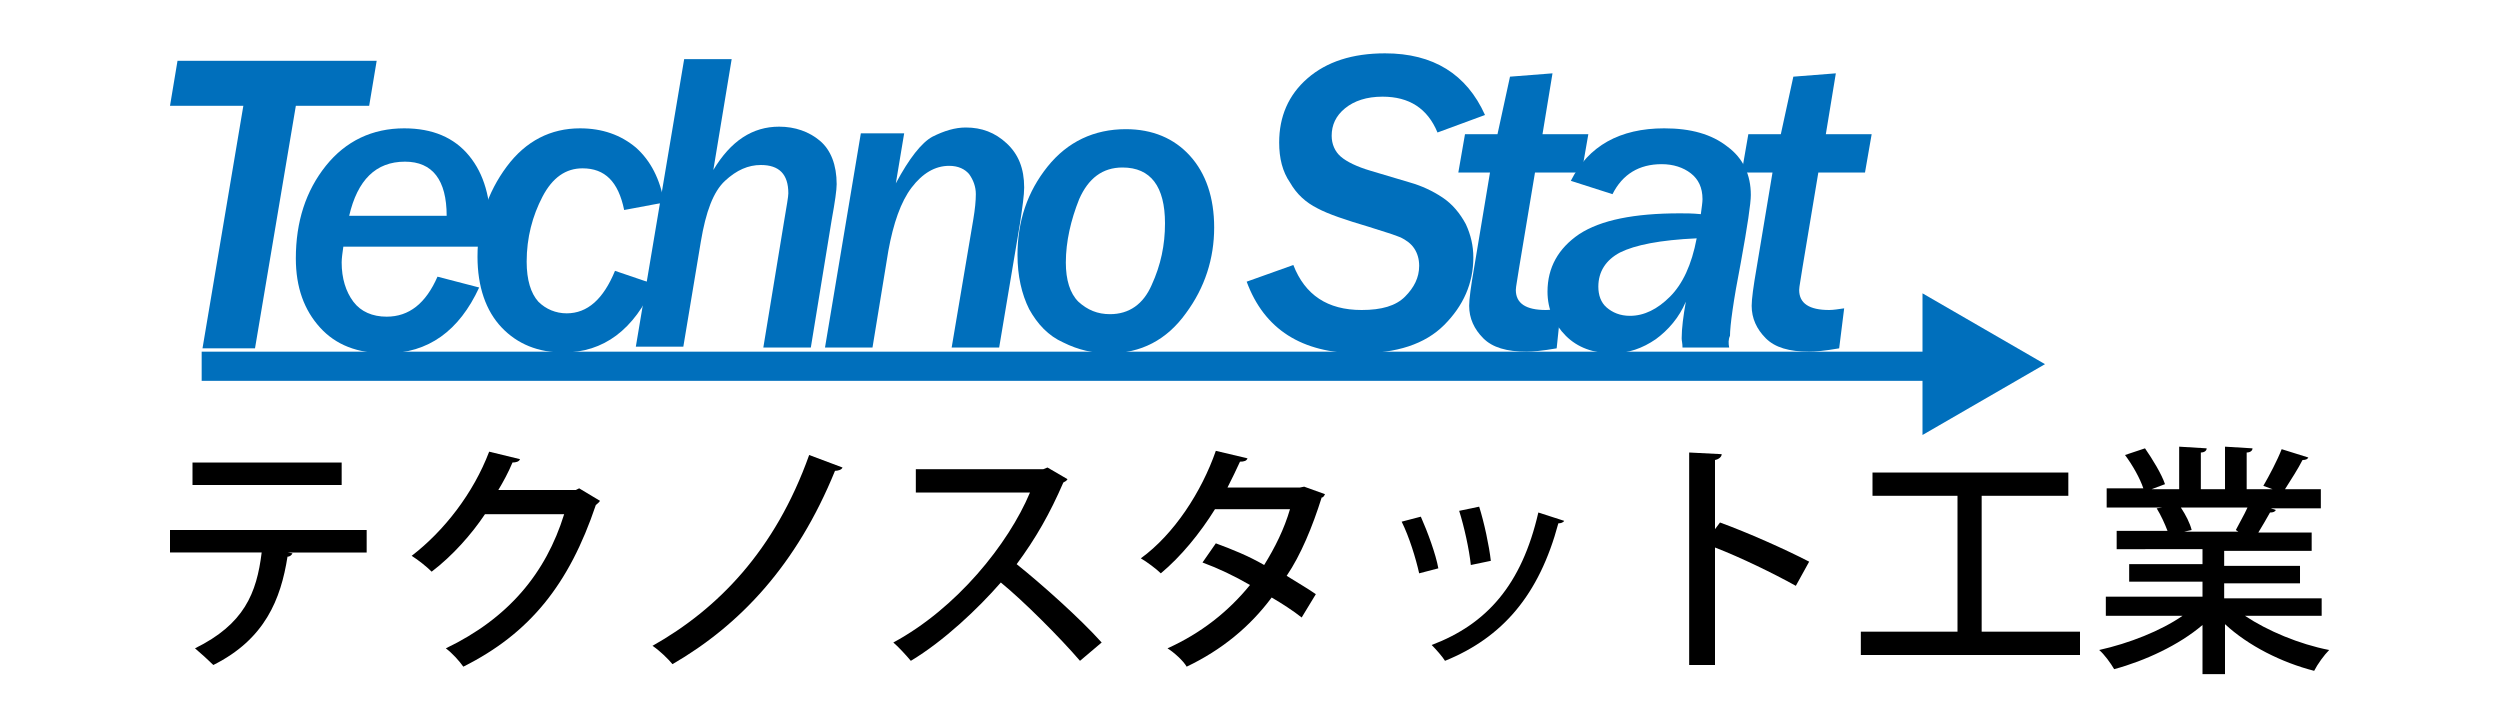 <?xml version="1.0" encoding="utf-8"?>
<!-- Generator: Adobe Illustrator 25.3.1, SVG Export Plug-In . SVG Version: 6.00 Build 0)  -->
<svg version="1.1" id="レイヤー_1" xmlns="http://www.w3.org/2000/svg" xmlns:xlink="http://www.w3.org/1999/xlink" x="0px"
	 y="0px" viewBox="0 0 300 85" style="enable-background:new 0 0 300 85;" xml:space="preserve">
<style type="text/css">
	.st0{fill:#006FBC;}
</style>
<g>
	<g>
		<path class="st0" d="M44.3,12.7h-8.8l-4.9,29.1h-6.3l4.9-29.1h-8.8l0.9-5.4h23.9L44.3,12.7z"/>
		<path class="st0" d="M57.5,34.5c-2.4,5.2-6.1,7.9-11.2,7.9c-3.4,0-6-1-7.9-3.1c-1.9-2.1-2.9-4.8-2.9-8.3c0-4.4,1.2-8.1,3.6-11.1
			c2.4-3,5.6-4.5,9.4-4.5c3.4,0,6,1.1,7.8,3.3c1.8,2.2,2.6,5.1,2.6,8.9c0,0.6,0,1.3-0.1,2H41.2c-0.1,0.7-0.2,1.4-0.2,1.9
			c0,1.9,0.5,3.5,1.4,4.7c0.9,1.2,2.3,1.8,4,1.8c2.7,0,4.7-1.6,6.1-4.8L57.5,34.5z M53.6,25.9c0-4.3-1.7-6.5-5-6.5
			c-3.5,0-5.7,2.2-6.7,6.5H53.6z"/>
		<path class="st0" d="M78.5,34.1c-2.4,5.5-6.1,8.2-10.9,8.2c-3,0-5.5-1-7.4-3c-1.9-2-2.9-4.9-2.9-8.5c0-4.1,1.2-7.7,3.5-10.8
			c2.3-3.1,5.3-4.6,8.8-4.6c2.7,0,4.9,0.8,6.7,2.3c1.8,1.6,2.9,3.8,3.4,6.6l-4.8,0.9c-0.7-3.4-2.3-5-5-5c-2,0-3.6,1.1-4.8,3.4
			c-1.2,2.3-1.9,4.9-1.9,7.8c0,2.2,0.5,3.8,1.4,4.8c0.9,0.9,2.1,1.4,3.4,1.4c2.5,0,4.4-1.7,5.8-5.1L78.5,34.1z"/>
		<path class="st0" d="M97.3,41.7h-5.7l2.5-15.2c0.3-1.8,0.5-2.9,0.5-3.3c0-2.3-1.1-3.4-3.3-3.4c-1.5,0-2.9,0.6-4.3,1.9
			c-1.4,1.3-2.3,3.7-2.9,7.3l-2.1,12.6h-5.7l5.8-34.5h5.7l-2.2,13.3c2.1-3.5,4.7-5.2,7.9-5.2c1.9,0,3.6,0.6,4.9,1.7
			c1.3,1.1,2,2.9,2,5.2c0,0.7-0.2,2.1-0.6,4.3L97.3,41.7z"/>
		<path class="st0" d="M119.9,41.7h-5.7l2.6-15.4c0.2-1.2,0.3-2.2,0.3-3c0-0.9-0.3-1.7-0.8-2.4c-0.5-0.6-1.3-1-2.4-1
			c-1.7,0-3.2,0.9-4.5,2.6c-1.3,1.7-2.2,4.3-2.8,7.6l-1.9,11.6h-5.7l4.3-25.7h5.2l-1,6c1.6-3,3.1-4.9,4.4-5.6c1.4-0.7,2.7-1.1,4-1.1
			c1.9,0,3.5,0.6,4.9,1.9c1.4,1.3,2.1,3,2.1,5.3c0,0.9-0.2,2.3-0.5,4.3L119.9,41.7z"/>
		<path class="st0" d="M133.1,42.4c-1.9,0-3.7-0.4-5.5-1.3c-1.8-0.8-3.1-2.2-4.1-4c-0.9-1.8-1.4-4-1.4-6.5c0-4.1,1.2-7.6,3.6-10.6
			c2.4-3,5.6-4.5,9.4-4.5c3.2,0,5.8,1.1,7.7,3.2c1.9,2.1,2.9,5,2.9,8.6c0,3.7-1.1,7.2-3.4,10.3C140,40.8,136.9,42.4,133.1,42.4z
			 M133.2,37.7c2.3,0,4-1.2,5-3.5c1.1-2.4,1.6-4.8,1.6-7.4c0-4.4-1.7-6.7-5.1-6.7c-2.4,0-4.1,1.3-5.2,3.8c-1,2.5-1.6,5.1-1.6,7.6
			c0,2.1,0.5,3.7,1.5,4.7C130.5,37.2,131.7,37.7,133.2,37.7z"/>
		<path class="st0" d="M178.2,13.8l-5.7,2.1c-1.2-2.9-3.4-4.3-6.6-4.3c-1.9,0-3.4,0.5-4.5,1.4c-1.1,0.9-1.6,2-1.6,3.3
			c0,1,0.4,1.9,1.1,2.5c0.7,0.6,1.9,1.2,3.6,1.7l4.7,1.4c1.4,0.4,2.7,1,3.9,1.8c1.2,0.8,2.1,1.9,2.8,3.2c0.6,1.3,0.9,2.6,0.9,4
			c0,3.1-1.2,5.8-3.5,8.1c-2.3,2.3-5.7,3.4-10.2,3.4c-6.9,0-11.4-2.9-13.5-8.6l5.6-2c1.4,3.6,4.1,5.4,8.2,5.4c2.4,0,4.1-0.5,5.2-1.6
			c1.1-1.1,1.7-2.3,1.7-3.7c0-0.8-0.2-1.5-0.6-2.1c-0.4-0.6-1-1-1.6-1.3c-0.7-0.3-2-0.7-3.9-1.3c-2.7-0.8-4.8-1.5-6.1-2.2
			c-1.4-0.7-2.5-1.7-3.3-3.1c-0.9-1.3-1.3-2.9-1.3-4.8c0-3.1,1.1-5.7,3.4-7.7c2.3-2,5.4-3,9.3-3C172,6.4,176,8.9,178.2,13.8z"/>
		<path class="st0" d="M186.8,41.8c-1.7,0.3-2.9,0.4-3.6,0.4c-2.4,0-4.1-0.5-5.2-1.6c-1.1-1.1-1.7-2.4-1.7-3.9
			c0-0.8,0.2-2.3,0.6-4.6l1.9-11.4H175l0.8-4.6h3.9l1.5-6.9l5.1-0.4l-1.2,7.3h5.5l-0.8,4.6h-5.6l-1.9,11.4c-0.2,1.4-0.4,2.3-0.4,2.7
			c0,1.6,1.2,2.4,3.6,2.4c0.5,0,1.1-0.1,1.8-0.2L186.8,41.8z"/>
		<path class="st0" d="M207.5,41.7h-5.6c0-0.5-0.1-0.8-0.1-1.1c0-1.2,0.2-2.7,0.5-4.4c-0.8,1.9-2.1,3.4-3.6,4.5
			c-1.6,1.1-3.3,1.7-5.2,1.7c-2.3,0-4.2-0.7-5.6-2.1c-1.4-1.4-2.2-3.2-2.2-5.3c0-2.9,1.3-5.2,3.8-6.9c2.6-1.7,6.6-2.5,12.1-2.5
			c0.7,0,1.5,0,2.5,0.1c0.1-0.8,0.2-1.4,0.2-1.8c0-1.4-0.5-2.4-1.4-3.1c-0.9-0.7-2.1-1.1-3.5-1.1c-2.7,0-4.7,1.2-5.9,3.6l-5-1.6
			c2.1-4.2,5.9-6.3,11.2-6.3c3.2,0,5.7,0.7,7.6,2.2c1.9,1.4,2.8,3.4,2.8,5.8c0,1-0.4,3.7-1.2,8.1c-0.9,4.6-1.3,7.6-1.3,8.8
			C207.4,40.7,207.4,41.2,207.5,41.7z M203.6,28.6c-4.4,0.2-7.4,0.8-9.2,1.7c-1.7,0.9-2.6,2.3-2.6,4.1c0,1,0.3,1.9,1,2.5
			c0.7,0.6,1.6,1,2.8,1c1.7,0,3.3-0.8,4.8-2.3C201.9,34.1,203,31.8,203.6,28.6z"/>
		<path class="st0" d="M220.7,41.8c-1.7,0.3-2.9,0.4-3.6,0.4c-2.4,0-4.1-0.5-5.2-1.6c-1.1-1.1-1.7-2.4-1.7-3.9
			c0-0.8,0.2-2.3,0.6-4.6l1.9-11.4H209l0.8-4.6h3.9l1.5-6.9l5.1-0.4l-1.2,7.3h5.5l-0.8,4.6h-5.6l-1.9,11.4c-0.2,1.4-0.4,2.3-0.4,2.7
			c0,1.6,1.2,2.4,3.6,2.4c0.5,0,1.1-0.1,1.8-0.2L220.7,41.8z"/>
	</g>
	<rect x="24.2" y="42.2" class="st0" width="210.8" height="3.5"/>
	<g>
		<path class="st0" d="M230.7,52.2v-17l14.7,8.5L230.7,52.2z"/>
	</g>
</g>
<g>
	<path d="M44,66.3h-9.5l0.6,0.1c-0.1,0.2-0.3,0.4-0.6,0.4c-0.8,5.1-2.7,9.9-8.9,13c-0.5-0.5-1.6-1.5-2.2-2c5.9-2.9,7.4-6.6,8-11.5
		H20.4v-2.7H44V66.3z M41,58.2H23.1v-2.7H41V58.2z"/>
	<path d="M72,60.1c-0.1,0.2-0.4,0.4-0.5,0.5C68.3,70.1,63.6,76,55.6,80c-0.5-0.7-1.3-1.6-2.1-2.2c7.5-3.6,12-9,14.2-16.1h-9.5
		c-1.6,2.4-3.9,5-6.4,6.9c-0.6-0.6-1.6-1.4-2.4-1.9c3.9-3,7.4-7.5,9.3-12.5l3.7,0.9c-0.1,0.3-0.5,0.4-0.9,0.4
		c-0.5,1.2-1.1,2.3-1.7,3.3h9.3l0.4-0.2L72,60.1z"/>
	<path d="M101.1,56.1c-0.1,0.3-0.6,0.4-0.9,0.4c-4.6,11.3-11.4,18.5-19.5,23.2c-0.5-0.6-1.5-1.6-2.4-2.2
		c7.8-4.4,14.7-11.4,18.8-22.9L101.1,56.1z"/>
	<path d="M128.1,57.5c-0.1,0.2-0.3,0.3-0.5,0.4c-1.6,3.7-3.3,6.7-5.6,9.8c3,2.4,7.6,6.5,10.2,9.4l-2.6,2.2c-2.4-2.8-6.8-7.2-9.5-9.4
		c-2.7,3.1-6.8,7-10.8,9.4c-0.5-0.6-1.5-1.7-2.1-2.2c7.6-4.1,13.8-11.8,16.4-18h-13.7v-2.8h15.3l0.5-0.2L128.1,57.5z"/>
	<path d="M159,59.3c-0.1,0.2-0.2,0.4-0.4,0.4c-1.1,3.5-2.5,6.9-4.2,9.4c1.1,0.7,2.5,1.5,3.5,2.2l-1.7,2.8c-1-0.8-2.4-1.7-3.6-2.4
		c-2.6,3.5-6,6.3-10.2,8.3c-0.4-0.7-1.5-1.7-2.3-2.2c4-1.8,7.3-4.4,9.9-7.6c-1.9-1.1-3.8-2-5.7-2.7l1.6-2.3c1.9,0.7,3.9,1.5,5.8,2.6
		c1.3-2.1,2.4-4.3,3.1-6.7h-9c-1.8,2.9-4.1,5.7-6.5,7.7c-0.5-0.5-1.7-1.4-2.4-1.8c4-2.9,7.3-8,9-12.9l3.8,0.9
		c-0.1,0.3-0.4,0.4-0.9,0.4c-0.4,0.9-1,2.1-1.5,3.1h8.7l0.5-0.1L159,59.3z"/>
	<path d="M170.5,62c0.8,1.8,1.8,4.5,2.1,6.2l-2.3,0.6c-0.4-1.8-1.2-4.4-2.1-6.2L170.5,62z M187.7,62.5c-0.1,0.2-0.4,0.3-0.7,0.3
		c-2.3,8.6-6.7,13.7-13.6,16.5c-0.3-0.5-1.1-1.4-1.6-1.9c6.6-2.5,10.8-7.2,12.8-15.9L187.7,62.5z M177.5,60.8
		c0.6,1.9,1.2,4.7,1.4,6.5l-2.4,0.5c-0.2-1.9-0.8-4.6-1.4-6.5L177.5,60.8z"/>
	<path d="M215.5,70.3c-2.7-1.5-6.6-3.4-9.7-4.6v14.1h-3.1V54.3l3.9,0.2c0,0.3-0.3,0.6-0.8,0.7v8.3l0.6-0.8c3.3,1.2,7.8,3.2,10.7,4.7
		L215.5,70.3z"/>
	<path d="M237.9,75.8h11.7v2.8h-26.3v-2.8h11.6V59.5h-10.2v-2.8h23.5v2.8h-10.4V75.8z"/>
	<path d="M278.7,73.9h-9.3c2.7,1.8,6.5,3.4,10.1,4.1c-0.6,0.6-1.4,1.7-1.8,2.5c-3.9-1-7.9-3-10.7-5.6v6h-2.7V75
		c-2.8,2.4-6.9,4.3-10.6,5.3c-0.4-0.7-1.2-1.8-1.8-2.3c3.6-0.8,7.4-2.3,10-4.1h-9.2v-2.3h11.6v-1.8h-8.8v-2.1h8.8v-1.8H254v-2.2h6.1
		c-0.3-0.8-0.8-1.9-1.3-2.7l0.7-0.1v0l-6.7,0v-2.3h4.4c-0.4-1.2-1.3-2.8-2.2-4l2.4-0.8c0.9,1.3,2,3.1,2.4,4.3l-1.6,0.6h3.3v-5.1
		l3.3,0.2c0,0.3-0.3,0.5-0.7,0.5v4.4h2.9v-5.1l3.3,0.2c0,0.3-0.3,0.5-0.7,0.5v4.4h3.1l-1.1-0.4c0.7-1.2,1.7-3.1,2.2-4.4l3.2,1
		c-0.1,0.2-0.3,0.3-0.7,0.3c-0.5,1-1.4,2.4-2.1,3.5h4.3v2.3h-6l0.6,0.2c-0.1,0.2-0.3,0.3-0.7,0.3c-0.4,0.7-0.9,1.6-1.4,2.4h6.4v2.2
		h-10.5v1.8h9.1v2.1h-9.1v1.8h11.7V73.9z M268.3,63.6c0.4-0.8,1-1.8,1.4-2.7h-8c0.6,0.9,1.1,1.9,1.3,2.7l-0.9,0.2h6.5L268.3,63.6z"
		/>
</g>
</svg>
